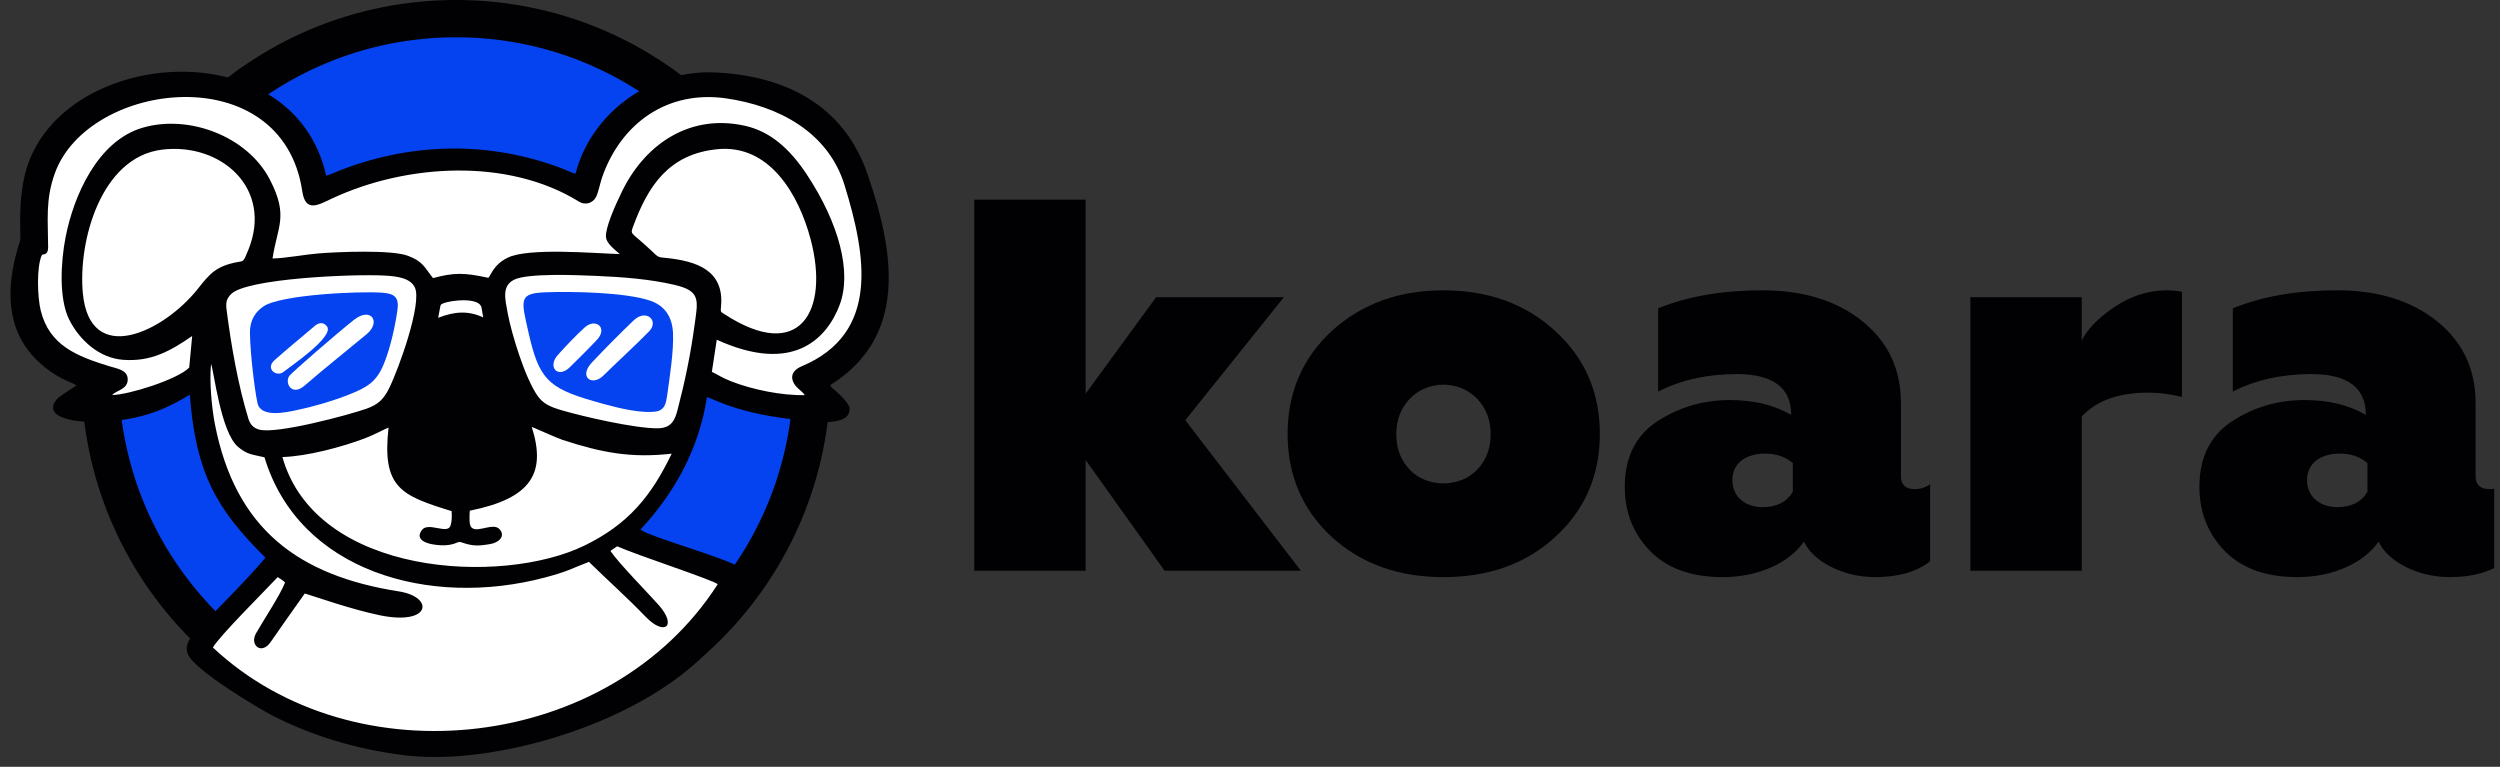 <svg width="238" height="73" viewBox="0 0 238 73" fill="none" xmlns="http://www.w3.org/2000/svg">
    <rect x="0" y="0" width="238" height="73" fill="#333333" stroke="none"/>
    <g clip-path="url(#clip0_66_3)">
        <path fill-rule="evenodd" clip-rule="evenodd" d="M43.413 0C63.111 0 79.078 15.968 79.078 35.666C79.078 55.363 63.111 71.331 43.413 71.331C23.715 71.331 7.748 55.363 7.748 35.666C7.748 15.968 23.715 0 43.413 0Z" fill="#010103"/>
        <path fill-rule="evenodd" clip-rule="evenodd" d="M43.413 3.55C61.15 3.55 75.528 17.929 75.528 35.666C75.528 53.402 61.15 67.781 43.413 67.781C25.676 67.781 11.298 53.402 11.298 35.666C11.298 17.929 25.676 3.55 43.413 3.55Z" fill="#0443EF"/>
        <path d="M103.352 43.787L110.871 54.335H123.842L112.84 40.003L122.227 28.294H110.064L103.352 37.479V19.008H92.753V54.335H103.352V43.787ZM137.418 54.941C141.707 54.941 145.29 53.679 148.066 51.105C150.892 48.532 152.306 45.251 152.306 41.315C152.306 37.378 150.892 34.098 148.066 31.524C145.29 28.95 141.707 27.638 137.418 27.638C133.128 27.638 129.595 28.95 126.769 31.524C123.993 34.098 122.58 37.378 122.58 41.315C122.58 45.251 123.993 48.532 126.769 51.105C129.595 53.679 133.128 54.941 137.418 54.941ZM134.188 44.696C133.33 43.787 132.926 42.677 132.926 41.315C132.926 39.952 133.38 38.842 134.188 37.984C135.904 36.167 138.931 36.167 140.647 37.984C141.455 38.842 141.909 39.952 141.909 41.315C141.909 42.677 141.505 43.787 140.647 44.696C138.982 46.462 135.853 46.462 134.188 44.696ZM170.676 46.816C170.121 47.774 169.162 48.279 167.799 48.279C166.184 48.279 164.922 47.32 164.922 45.706C164.922 44.04 166.285 43.182 168.051 43.182C169.111 43.182 169.969 43.485 170.676 44.09V46.816ZM182.283 46.563C181.425 46.563 180.971 46.159 180.971 45.352V38.388C180.971 35.158 179.76 32.584 177.337 30.615C174.915 28.647 171.736 27.638 167.799 27.638C164.014 27.638 160.683 28.193 157.857 29.354V37.277C160.027 36.167 162.55 35.612 165.326 35.612C168.808 35.612 170.524 36.924 170.524 39.498C168.859 38.539 166.941 38.085 164.67 38.085C162.096 38.085 159.775 38.791 157.706 40.154C155.687 41.517 154.678 43.586 154.678 46.361C154.678 48.834 155.536 50.904 157.201 52.569C158.866 54.184 161.137 54.941 164.014 54.941C167.496 54.941 170.373 53.528 171.736 51.56C172.594 53.427 175.42 54.941 178.498 54.941C180.719 54.941 182.485 54.436 183.747 53.427V46.109C183.293 46.412 182.838 46.563 182.283 46.563ZM198.181 39.649C199.593 38.135 201.713 37.378 204.539 37.378C205.599 37.378 206.659 37.53 207.719 37.782V27.789C207.366 27.689 206.861 27.638 206.306 27.638C204.489 27.638 202.823 28.193 201.259 29.253C199.694 30.313 198.685 31.372 198.181 32.432V28.294H187.582V54.335H198.181V39.649ZM225.382 46.816C224.827 47.774 223.869 48.279 222.506 48.279C220.891 48.279 219.629 47.32 219.629 45.706C219.629 44.04 220.992 43.182 222.758 43.182C223.818 43.182 224.676 43.485 225.382 44.09V46.816ZM236.99 46.563C236.132 46.563 235.678 46.159 235.678 45.352V38.388C235.678 35.158 234.467 32.584 232.044 30.615C229.622 28.647 226.442 27.638 222.506 27.638C218.721 27.638 215.39 28.193 212.564 29.354V37.277C214.734 36.167 217.257 35.612 220.033 35.612C223.515 35.612 225.231 36.924 225.231 39.498C223.566 38.539 221.648 38.085 219.377 38.085C216.803 38.085 214.481 38.791 212.413 40.154C210.393 41.517 209.384 43.586 209.384 46.361C209.384 48.834 210.242 50.904 211.908 52.569C213.573 54.184 215.844 54.941 218.721 54.941C222.203 54.941 225.08 53.528 226.442 51.56C227.3 53.427 230.126 54.941 233.205 54.941C235.426 54.941 237.192 54.436 238.453 53.427V46.109C238 46.412 237.545 46.563 236.99 46.563Z" fill="#010103"/>
        <path fill-rule="evenodd" clip-rule="evenodd" d="M4.141 17.005C3.289 20.404 1.929 30.218 4.772 32.99C5.744 33.939 8.802 35.607 10.321 36.888L8.048 38.348C12.441 38.625 15.681 36.247 19.715 35.362C20.489 45.472 21.175 47.937 27.069 53.765C24.716 56.527 21.956 58.984 19.717 61.738C27.522 68.5 38.47 71.666 48.682 70.073C57.122 68.756 64.307 62.317 69.047 55.359C66.532 54.538 60.599 52.686 59.085 50.991C63.484 46.278 65.936 44.16 65.85 35.27C69.954 36.914 73.698 38.181 78.11 38.364C77.415 37.72 76.605 37.103 75.869 36.496C78.771 34.706 80.742 33.999 82.224 30.854C83.414 28.326 81.691 19.504 80.88 17.155C78.877 11.337 73.782 8.962 67.981 8.702C61.214 8.398 57.629 12.799 56.073 18.757C48.345 13.646 38.237 14.303 29.709 18.996C27.943 11.064 23.039 7.572 14.607 8.987C9.709 9.809 5.403 11.973 4.141 17.005Z" fill="white"/>
        <path fill-rule="evenodd" clip-rule="evenodd" d="M53.564 41.881C57.325 43.102 60.068 43.625 63.943 43.191C61.997 47.246 59.805 49.915 55.62 51.948C47.779 55.756 30.092 54.872 26.884 43.51C29.24 43.442 32.576 42.553 34.787 41.709C35.673 41.371 36.674 40.819 36.989 40.704C36.344 46.457 38.2 47.178 42.995 48.66C43.018 49.128 43.033 49.586 42.894 50.033C42.613 50.932 40.746 49.621 40.143 50.483C39.257 51.751 41.668 51.949 42.354 51.912C43.458 51.853 43.537 51.493 43.904 51.621C44.973 51.994 45.502 52.002 46.712 51.785C47.434 51.656 48.166 51.08 47.564 50.387C46.884 49.606 44.981 51.109 44.732 49.883C44.682 49.633 44.695 48.883 44.725 48.618C50.6 47.441 52.017 45.037 50.624 40.647C50.701 40.648 53.008 41.701 53.564 41.881ZM62.708 57.599C61.793 56.563 58.847 53.565 58.112 52.447L58.755 52.007C60.57 52.831 67.992 55.246 68.326 55.62C58.103 71.547 33.741 74.275 20.268 61.643C20.872 60.56 25.273 56.196 26.435 54.941C26.628 55.063 27 55.29 27.138 55.459C26.669 56.659 25.109 58.999 24.378 60.285C23.733 61.416 24.888 62.38 25.76 61.129C26.858 59.533 27.899 58.074 29.017 56.498C30.257 56.883 33.517 58.029 36.166 58.575C41.044 59.58 41.369 56.835 37.969 56.301C28.395 54.798 22.411 50.352 20.463 40.403C20.154 38.825 19.919 36.292 20.094 34.65C20.357 35.25 21.012 41.176 22.673 42.55C23.553 43.278 23.908 43.237 25.18 43.536C28.446 54.392 40.903 57.911 51.919 54.968C54.047 54.4 54.264 54.188 56.066 53.487C57.84 55.232 59.735 56.912 61.445 58.696C63.27 60.599 64.484 59.606 62.708 57.599ZM41.712 30.256C41.757 29.992 41.857 29.464 41.894 29.293C41.95 29.009 41.939 28.984 42.184 28.884C42.99 28.553 45.644 28.295 45.839 29.277C45.896 29.573 45.957 29.98 46.002 30.217C44.558 29.552 43.278 29.647 41.712 30.256ZM64.508 39.002C64.255 39.974 63.934 40.757 62.629 40.773C60.461 40.801 55.456 39.64 53.483 39.061C52.368 38.734 51.709 38.434 51.188 37.698C49.99 36.005 48.7 31.795 48.33 29.797C48.08 28.453 47.765 27.238 48.919 26.64C50.201 25.976 55.046 26.192 56.766 26.266C59.291 26.374 61.852 26.566 64.234 27.124C66.766 27.718 66.442 28.604 66.104 31.076C65.735 33.783 65.205 36.332 64.508 39.002ZM36.593 26.233C37.823 26.299 39.084 26.466 39.502 27.387C40.187 28.895 37.981 35.076 37.04 36.97C36.542 37.971 36.035 38.505 34.891 38.909C33.219 39.498 26.271 41.369 24.654 40.893C24.109 40.733 23.812 40.398 23.646 39.856C22.661 36.644 22.012 32.906 21.577 29.547C21.476 28.764 21.564 28.452 21.996 28.003C23.428 26.51 33.587 26.069 36.593 26.233ZM68.302 14.204C73.28 13.716 76.041 18.544 77.163 22.748C78.986 29.581 76.176 34.596 68.975 29.912C68.624 29.684 68.585 29.735 68.637 29.218C68.992 25.708 66.277 24.865 63.467 24.561C62.679 24.475 62.727 24.572 61.983 23.837L61.421 23.324C60.092 22.105 59.987 22.332 60.278 21.545C61.673 17.777 63.619 14.662 68.302 14.204ZM15.421 14.247C21.049 13.554 26.015 17.939 23.642 23.786C23.162 24.969 23.195 24.843 22.644 24.944C20.546 25.327 19.957 26.082 18.819 27.515C15.575 31.598 8.56 34.978 7.887 27.922C7.418 22.991 9.6 14.965 15.421 14.247ZM59.256 18.142C58.473 19.727 57.634 21.708 57.686 22.546C57.726 23.191 58.534 23.756 58.999 24.188C56.662 24.123 50.305 23.552 48.323 24.537C47.011 25.189 46.803 26.076 46.494 26.449C44.154 25.938 43.202 25.951 41.224 26.474C40.407 25.453 40.286 24.897 38.83 24.35C37.261 23.76 32.136 23.979 30.311 24.125C29.07 24.225 27.068 24.598 25.945 24.607C26.402 21.548 27.5 20.599 25.695 17.104C23.56 12.967 17.982 10.868 13.572 12.16C9.309 13.409 7.013 18.6 6.236 22.619C5.787 24.939 5.588 28.452 6.597 30.447C7.581 32.391 9.451 34.082 11.699 34.253C14.395 34.458 16.216 33.413 18.294 31.99L18.013 34.992C16.904 36.13 12.199 37.601 10.681 37.605C11.056 37.149 12.175 37.093 12.158 36.099C12.142 35.209 11.152 35.097 10.407 34.866C7.34 33.917 4.706 32.909 3.877 29.566C3.569 28.323 3.454 25.388 3.997 24.262C4.076 24.19 4.585 24.317 4.583 23.571C4.576 21.007 4.307 19.025 5.224 16.489C8.421 7.653 26.884 5.406 28.779 18.22C29.084 20.274 30.318 19.502 31.607 18.899C38.651 15.604 48.335 14.996 55.118 19.194C55.79 19.61 56.491 19.274 56.76 18.723C56.96 18.316 57.148 17.375 57.325 16.87C59.133 11.705 63.563 8.562 69.135 9.366C74.104 10.083 78.84 12.556 80.4 17.625C82.48 24.383 83.757 31.734 76.339 34.862C75.813 35.083 75.195 35.517 75.491 36.305C75.72 36.915 76.362 37.204 76.614 37.615C74.454 37.669 71.615 37.093 69.625 36.308C68.698 35.943 68.492 35.752 67.769 35.399L68.236 32.341C75.528 35.666 78.73 32.21 79.931 29.036C81.115 25.909 79.881 21.276 76.823 16.634C75.144 14.086 73.281 12.511 70.949 11.981C65.82 10.815 61.515 13.578 59.256 18.142ZM2.385 16.566C1.918 18.429 1.881 20.477 1.938 22.44C1.955 23.005 1.856 23.07 1.718 23.537C0.594 27.366 0.513 31.361 3.511 34.286C5.392 36.12 6.928 36.392 7.281 36.691C6.903 36.934 5.583 37.794 5.443 37.962C3.788 39.95 7.859 40.184 8.904 40.178C13.694 40.136 16.229 38.667 18.069 37.576C18.64 45.027 20.574 48.446 25.273 53.093C23.256 55.461 20.975 57.659 18.823 59.945C18.223 60.579 17.543 61.257 17.856 62.209C18.358 63.732 24.702 67.495 26.037 68.172C29.737 70.047 33.85 71.317 38.488 71.9C49.384 73.269 69.142 66.208 70.987 55.377C71.096 54.737 70.794 54.325 70.478 54.06C69.454 53.2 61.547 51.039 60.981 50.404C64.276 46.874 66.577 42.615 67.3 37.798L69.201 38.559C71.373 39.318 73.437 39.692 75.759 39.953C77.155 40.111 81.052 40.741 80.874 38.841C80.823 38.293 79.473 37.124 78.967 36.706C86.385 32.131 85.228 24.22 82.586 16.568C80.307 9.965 74.704 7.195 68.059 6.896C62.077 6.627 56.333 10.619 54.786 16.538C54.371 16.427 53.917 16.19 53.496 16.03C46.596 13.415 39.229 13.547 32.366 16.219C31.98 16.369 31.442 16.618 31.053 16.73C27.911 2.62 5.407 4.518 2.385 16.566Z" fill="#010103"/>
        <path fill-rule="evenodd" clip-rule="evenodd" d="M56.835 32.343C56.192 33.036 54.921 34.299 54.245 34.961C53.105 36.077 52.102 34.935 53.092 33.809C53.731 33.082 54.956 31.801 55.66 31.175C56.711 30.239 57.894 31.201 56.835 32.343ZM56.353 34.505C57.618 33.163 58.968 31.808 60.298 30.523C61.524 29.338 62.758 30.536 61.811 31.528C60.892 32.49 58.168 35.028 57.457 35.739C56.368 36.828 55.047 35.891 56.353 34.505ZM61.881 28.619C59.506 27.821 54.487 27.735 51.978 27.823C49.364 27.916 49.605 28.516 50.299 31.593C51.296 36.014 52.117 36.923 56.465 38.175C57.38 38.439 59.755 39.148 61.458 39.212C62.864 39.264 63.316 39.078 63.503 37.728C63.743 35.993 64.158 33.354 64.069 31.673C63.989 30.164 63.295 29.095 61.881 28.619Z" fill="#0443EF"/>
        <path fill-rule="evenodd" clip-rule="evenodd" d="M26.951 35.431C26.285 35.904 25.242 35.086 26.139 34.287C27.319 33.237 28.592 32.196 29.823 31.151C30.257 30.731 30.755 30.577 31.133 31.079C31.869 32.059 27.454 35.014 26.951 35.431ZM28.989 36.716C27.741 37.795 27.037 36.374 27.583 35.741C27.925 35.345 31.962 31.825 33.692 30.455C35.313 29.172 36.295 30.637 34.93 31.794C32.962 33.429 30.921 35.046 28.989 36.716ZM25.059 29.184C24.489 29.584 23.959 30.18 23.824 31.167C23.669 32.296 24.207 37.042 24.518 38.392C24.842 39.798 27.27 39.247 28.161 39.061C29.834 38.713 31.591 38.202 33.108 37.607C34.924 36.896 35.83 36.392 36.543 34.644C37.136 33.188 37.59 31.231 37.834 29.538C38.009 28.325 37.581 27.959 36.44 27.869C34.212 27.696 26.665 28.056 25.059 29.184Z" fill="#0443EF"/>
        <path fill-rule="evenodd" clip-rule="evenodd" d="M31.925 34.264C31.843 34.272 31.865 34.25 31.865 34.335L31.925 34.264Z" fill="#82827E"/>
        <path fill-rule="evenodd" clip-rule="evenodd" d="M50 35.285L49.927 35.188L50 35.285Z" fill="#82827E"/>
        <path fill-rule="evenodd" clip-rule="evenodd" d="M49.231 33.22L49.187 33.119L49.231 33.22Z" fill="#82827E"/>
        <path fill-rule="evenodd" clip-rule="evenodd" d="M30.311 32.649L30.253 32.721L30.311 32.649Z" fill="#82827E"/>
        <path fill-rule="evenodd" clip-rule="evenodd" d="M31.009 35.013L30.951 35.087L31.009 35.013Z" fill="#82827E"/>
    </g>
    <defs>
        <clipPath id="clip0_66_3">
            <rect width="237.453" height="72.07" fill="white"/>
        </clipPath>
    </defs>
</svg>
